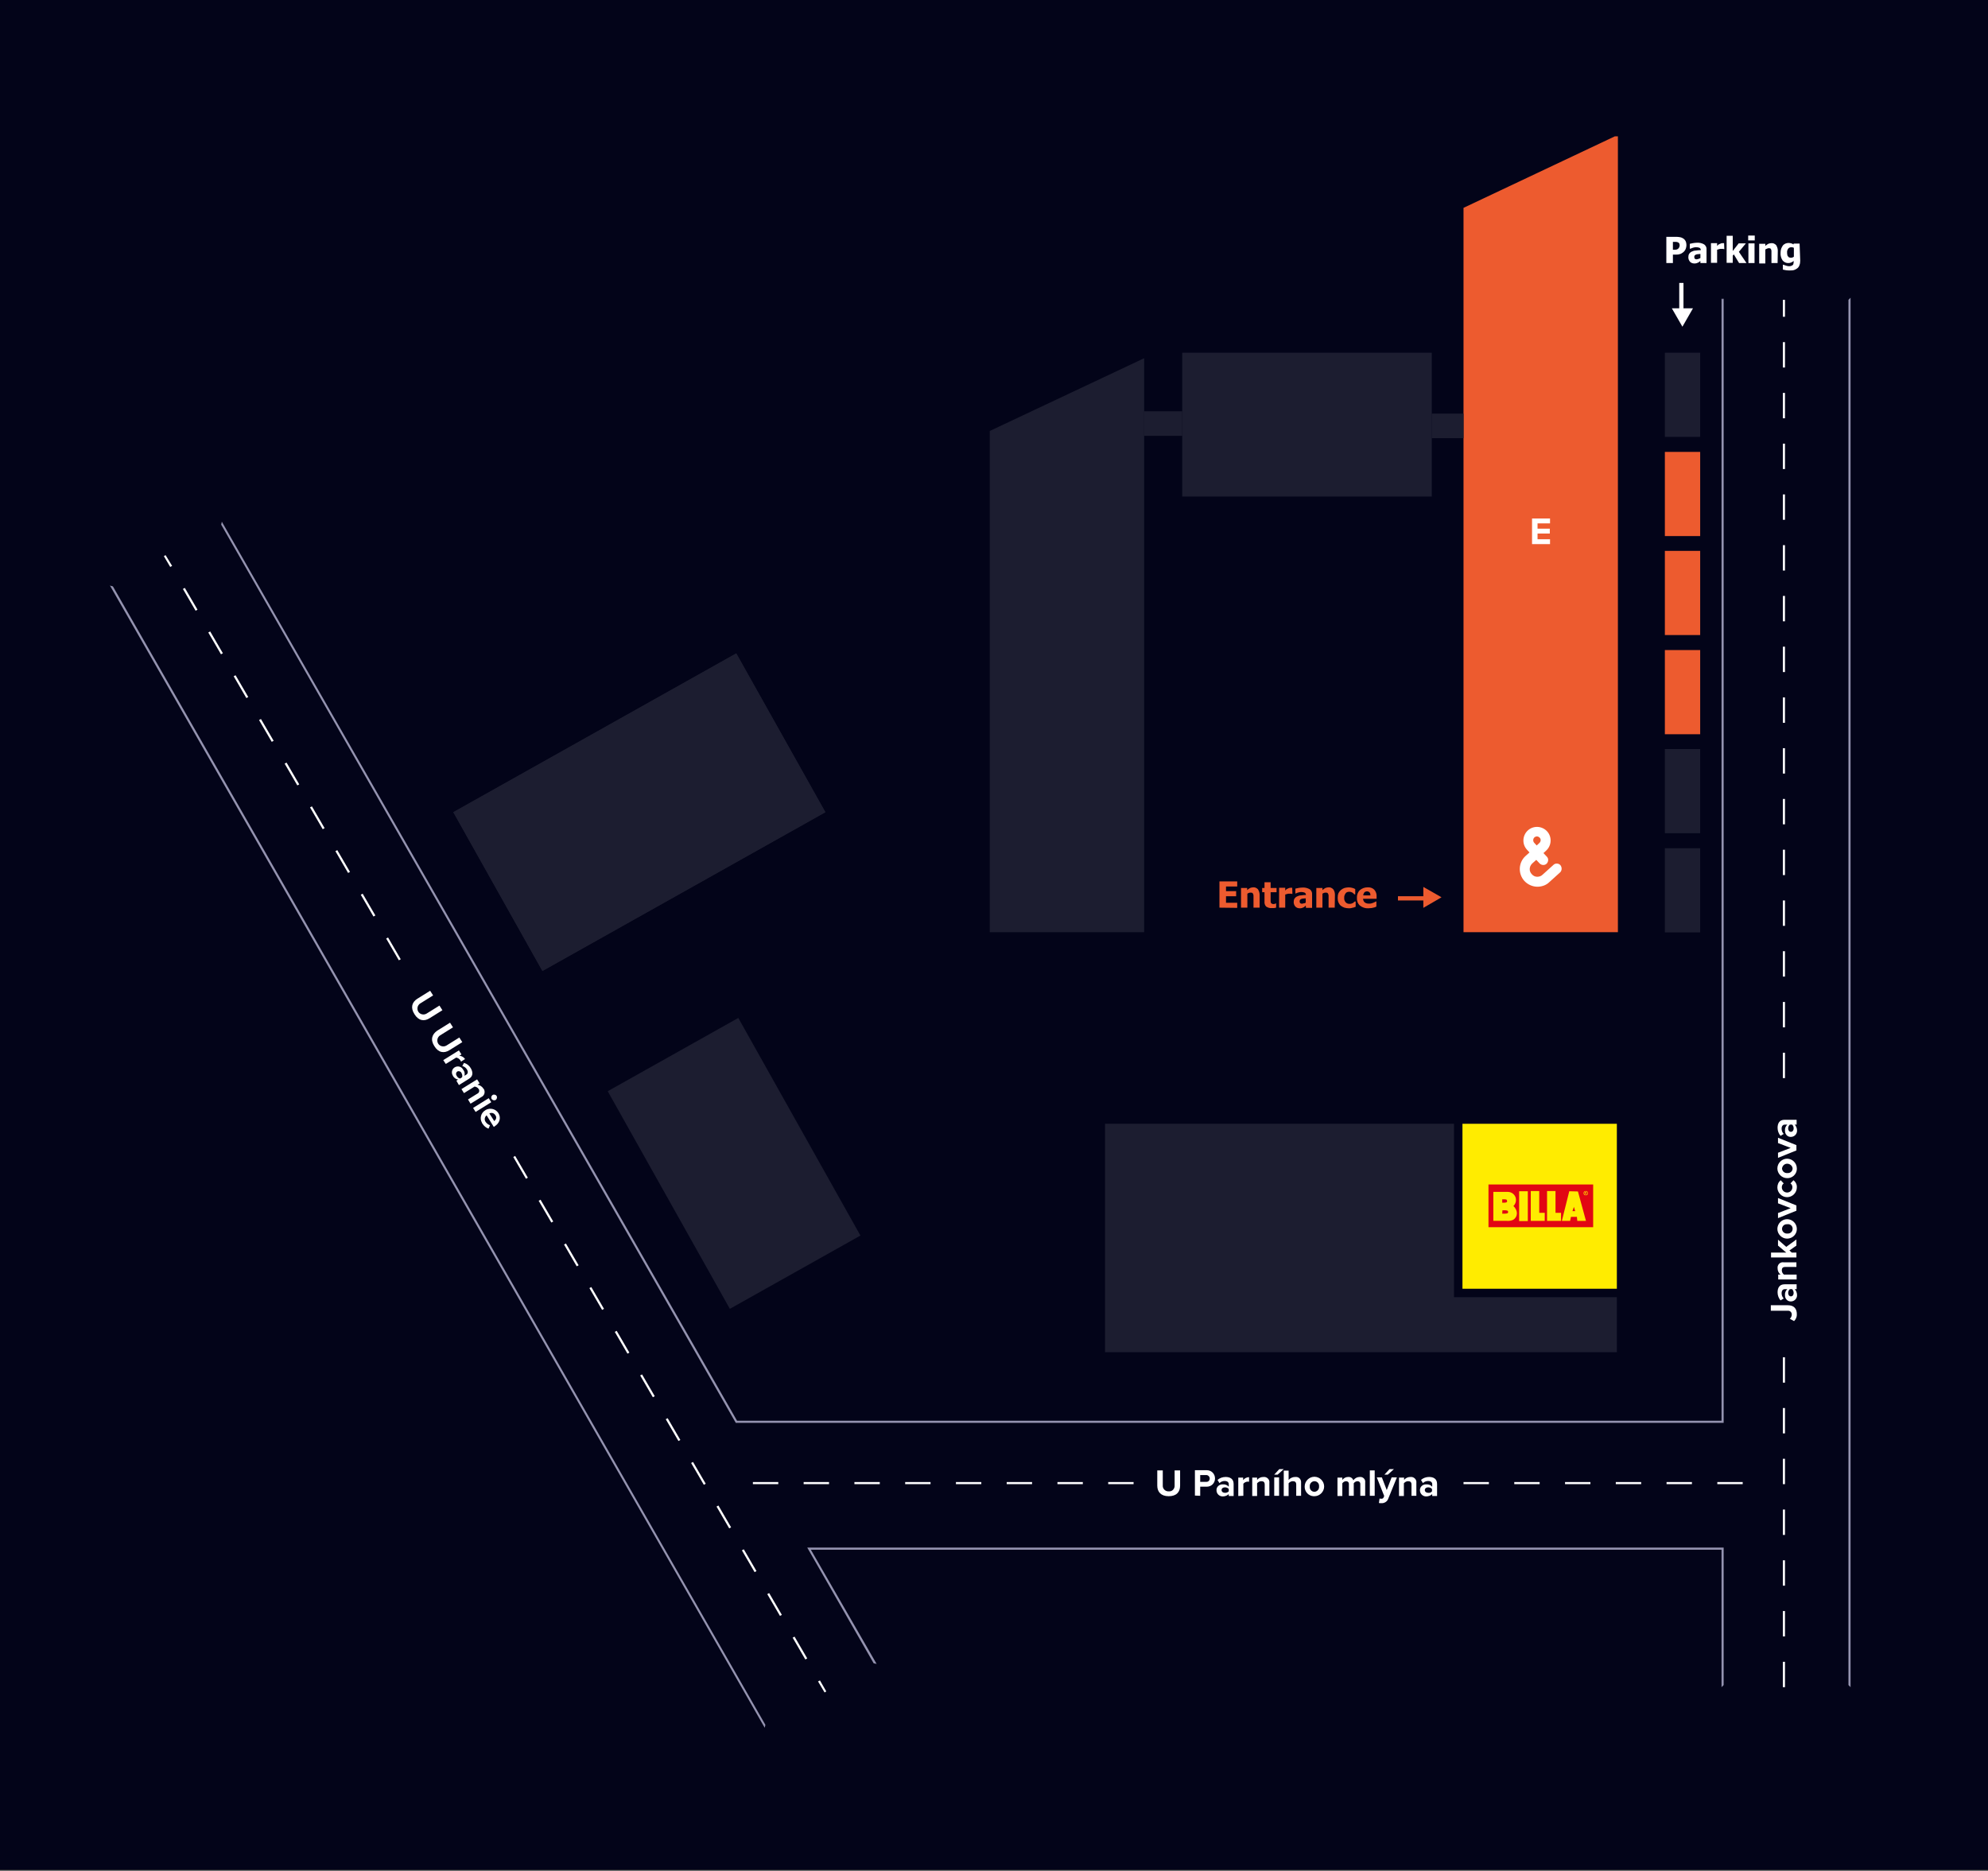 <svg width="2002" height="1884" viewBox="0 0 2002 1884" fill="none" xmlns="http://www.w3.org/2000/svg">
<rect x="0" y="0" width="2002" height="1884" fill="#333333" stroke="none"/>
<rect width="2002" height="1883.01" fill="#030419"/>
<g clip-path="url(#clip0_320_304)">
<path d="M1629.3 938.801H1473.82V209.327L1629.3 135.847V938.801Z" fill="#ED5B2F"/>
<path d="M1545.17 843.383C1545.81 842.744 1546.66 842.531 1547.52 842.318C1548.58 842.318 1549.65 842.744 1550.5 843.596C1551.99 845.087 1551.78 847.43 1550.28 848.92L1547.52 851.476L1544.96 848.708C1543.68 847.217 1543.68 844.874 1545.17 843.383ZM1571.37 871.284C1569.67 869.367 1566.47 869.154 1564.55 870.858L1564.34 871.071L1553.48 880.868C1551.99 882.359 1550.07 882.998 1547.94 882.998C1545.81 882.998 1543.89 881.933 1542.62 880.442C1539.64 877.46 1539.85 872.775 1542.83 869.793L1543.04 869.58L1547.09 865.959L1550.5 869.58C1552.41 871.497 1555.61 871.71 1557.53 869.793C1559.44 867.876 1559.66 864.681 1557.74 862.764L1554.33 859.144L1557.1 856.588C1562.64 851.476 1563.06 842.744 1557.95 837.206C1552.84 831.669 1544.11 831.243 1538.57 836.354C1533.03 841.466 1532.61 850.198 1537.72 855.736L1540.27 858.505L1536.23 862.126C1528.99 868.728 1528.56 880.016 1535.16 887.258C1538.36 890.666 1542.83 892.795 1547.52 893.008H1549.01C1553.27 892.795 1557.31 891.304 1560.29 888.323L1571.16 878.525C1573.07 876.609 1573.07 873.414 1571.37 871.284Z" fill="white"/>
<path d="M1152.22 938.8H996.738V434.026L1152.22 360.759V938.8Z" fill="#1C1D30"/>
<path d="M1441.88 355.222H1190.55V500.052H1441.88V355.222Z" fill="#1C1D30"/>
<path d="M741.444 658.04L456.504 817.941L546.247 977.861L831.187 817.96L741.444 658.04Z" fill="#1C1D30"/>
<path d="M741.444 658.04L456.504 817.941L546.247 977.861L831.187 817.96L741.444 658.04Z" fill="#1C1D30"/>
<path d="M743.498 1025.16L611.996 1098.96L734.989 1318.13L866.491 1244.33L743.498 1025.16Z" fill="#1C1D30"/>
<path d="M1712.15 355.222H1676.59V439.99H1712.15V355.222Z" fill="#1C1D30"/>
<path d="M1712.15 455.111H1676.59V539.879H1712.15V455.111Z" fill="#ED5B2F"/>
<path d="M1712.15 554.79H1676.59V639.558H1712.15V554.79Z" fill="#ED5B2F"/>
<path d="M1712.15 654.679H1676.59V739.447H1712.15V654.679Z" fill="#ED5B2F"/>
<path d="M1712.15 754.356H1676.59V839.124H1712.15V754.356Z" fill="#1C1D30"/>
<path d="M1712.15 854.245H1676.59V939.013H1712.15V854.245Z" fill="#1C1D30"/>
<path d="M1190.55 414.219H1152.21V438.925H1190.55V414.219Z" fill="#1C1D30"/>
<path d="M1473.82 416.56H1441.88V441.266H1473.82V416.56Z" fill="#1C1D30"/>
<path d="M1076.18 645.307C1080.65 645.307 1084.7 642.964 1086.83 638.917L1082.14 636.574C1081.08 638.704 1078.74 640.195 1076.18 640.195C1071.71 640.195 1068.09 636.787 1068.09 632.315V631.889C1067.87 627.629 1071.28 623.795 1075.54 623.582H1076.18C1078.74 623.582 1080.87 625.073 1082.14 627.203L1086.83 624.86C1084.7 621.027 1080.65 618.471 1076.18 618.684C1068.94 618.258 1062.97 623.795 1062.55 631.037V631.889C1062.34 639.13 1068.09 645.094 1075.54 645.307H1076.18Z" fill="#1C1D30"/>
<path d="M1321.11 1258.06V1253.38H1310.25V1232.51H1304.71V1258.06H1321.11Z" fill="#1C1D30"/>
<path d="M657.876 828.474V802.916H650.208L644.032 818.251L637.642 802.916H630.188V828.474H635.512V810.583L642.754 828.474H645.096L652.338 810.583V828.474H657.876Z" fill="#1C1D30"/>
<path d="M1327.72 438.286V412.515H1322.18V428.702L1310.25 412.515H1304.71V438.286H1310.25V421.46L1322.39 438.286H1327.72Z" fill="#1C1D30"/>
<path d="M1560.94 547.972V543.074H1548.37V537.323H1560.72V532.424H1548.37V527.1H1560.94V522.201H1542.83V547.972H1560.94Z" fill="white"/>
<path d="M1628.24 1131.76H1472.76V1297.89H1628.24V1131.76Z" fill="#FFEC00"/>
<path d="M1464.24 1306.41V1297.04V1131.76H1112.81V1361.79H1628.24V1306.41H1473.82H1464.24Z" fill="#1C1D30"/>
<path d="M1604.38 1192.89H1498.96V1235.91H1604.38V1192.89Z" fill="#E20613"/>
<path d="M1512.8 1211.21H1515.36C1516 1211.21 1516.63 1211 1517.27 1210.78C1517.7 1210.57 1517.7 1209.93 1517.7 1209.5C1517.7 1209.08 1517.49 1208.65 1517.27 1208.23C1516.63 1208.01 1516 1207.8 1515.36 1207.8H1512.8V1211.21ZM1503.86 1200.35H1518.55C1523.02 1200.35 1526.86 1204.18 1526.64 1208.65C1526.64 1211 1525.58 1213.12 1524.09 1214.62C1529.2 1219.51 1528.35 1225.69 1523.88 1228.46C1521.96 1229.31 1519.62 1229.74 1517.49 1229.52H1503.86V1200.35ZM1512.8 1222.28H1515.78C1516.63 1222.28 1517.49 1222.07 1518.13 1221.86C1518.55 1221.64 1518.76 1221.01 1518.76 1220.58C1518.76 1220.15 1518.55 1219.51 1518.13 1219.3C1517.49 1219.09 1516.63 1218.88 1516 1218.88H1513.01L1512.8 1222.28Z" fill="#FFEC00"/>
<path d="M1538.57 1199.71H1529.84V1229.74H1538.57V1199.71Z" fill="#FFEC00"/>
<path d="M1557.95 1199.49H1566.47V1221.43H1572.01V1229.53H1557.95V1199.49Z" fill="#FFEC00"/>
<path d="M1587.99 1225.48H1582.02L1581.17 1229.53H1572.86L1580.32 1199.71L1589.05 1199.92L1597.14 1229.53H1588.41L1587.99 1225.48ZM1586.28 1219.73L1585 1215.47L1583.51 1219.73H1586.28Z" fill="#FFEC00"/>
<path d="M1541.55 1199.49H1550.07V1221.43H1555.61V1229.53H1541.55V1199.49Z" fill="#FFEC00"/>
<path d="M1596.93 1199.49C1597.36 1199.49 1597.78 1199.49 1598 1199.71C1598.42 1199.92 1598.63 1200.13 1598.85 1200.56C1599.06 1200.99 1599.06 1201.2 1599.06 1201.62C1599.06 1202.05 1599.06 1202.48 1598.85 1202.69C1598.63 1203.12 1598.42 1203.33 1598 1203.54C1597.57 1203.75 1597.36 1203.75 1596.93 1203.75C1596.5 1203.75 1596.08 1203.75 1595.87 1203.54C1595.44 1203.33 1595.23 1203.12 1595.01 1202.69C1594.8 1202.26 1594.8 1202.05 1594.8 1201.62C1594.8 1201.2 1594.8 1200.77 1595.01 1200.56C1595.23 1200.13 1595.44 1199.92 1595.87 1199.71C1596.29 1199.71 1596.5 1199.49 1596.93 1199.49ZM1596.93 1199.92C1596.5 1199.92 1596.29 1199.92 1596.08 1200.13C1595.87 1200.35 1595.44 1200.56 1595.44 1200.77C1595.23 1200.99 1595.23 1201.41 1595.23 1201.62C1595.23 1202.05 1595.23 1202.26 1595.44 1202.48C1595.65 1202.69 1595.87 1203.12 1596.08 1203.12C1596.29 1203.33 1596.72 1203.33 1596.93 1203.33C1597.36 1203.33 1597.57 1203.33 1597.78 1203.12C1598 1202.9 1598.42 1202.69 1598.42 1202.48C1598.63 1202.26 1598.63 1201.84 1598.63 1201.62C1598.63 1201.2 1598.63 1200.99 1598.42 1200.77C1598.21 1200.56 1598 1200.13 1597.78 1200.13C1597.57 1199.92 1597.14 1199.92 1596.93 1199.92ZM1595.87 1203.12V1200.56H1597.36L1597.57 1200.77L1597.78 1201.2L1597.57 1201.62C1597.43 1201.77 1597.29 1201.84 1597.14 1201.84L1597.36 1202.05L1597.78 1202.48L1598 1202.9H1597.57L1597.36 1202.48C1597.14 1202.26 1597.14 1202.05 1596.93 1201.84H1596.29V1202.9H1595.87V1203.12ZM1596.29 1201.62H1597.14L1597.36 1201.41V1201.2L1597.14 1200.99H1596.29V1201.62Z" fill="#FFEC00"/>
<path d="M1407.8 906.853H1437.61V902.593H1407.8" fill="#ED5B2F"/>
<path d="M1433.36 914.307L1451.67 903.658L1433.36 893.222V914.307Z" fill="#ED5B2F"/>
<path d="M1691.07 284.937V314.754H1695.33V284.937" fill="white"/>
<path d="M1683.61 310.495L1694.26 329.025L1704.91 310.495H1683.61Z" fill="white"/>
<path d="M222.75 528.378L740.943 1432.93H1735.8V300.91H1734.73H1733.67V1430.8H742.221L223.389 525.396" fill="#9493B0"/>
<path d="M1733.66 299.845V300.911H1734.73V301.976" fill="#1C1D30"/>
<path d="M1863.59 1699.16V299.845L1861.46 301.975V1697.03L1863.59 1699.16Z" fill="#9493B0"/>
<path d="M882.789 1675.73L816.55 1560.72H1733.66V1699.16L1735.79 1697.03V1558.59H812.93L879.807 1675.09" fill="#9493B0"/>
<path d="M110.719 589.718L770.121 1740.05L770.76 1737.07L113.701 590.57L110.719 589.718Z" fill="#9493B0"/>
<path d="M165.031 560.113L171.421 570.976L173.338 569.911L166.735 559.048" fill="white"/>
<path d="M798.235 1649.32L811.014 1671.26L812.931 1670.19L800.152 1648.25L798.235 1649.32ZM772.677 1605.44L785.456 1627.38L787.373 1626.32L774.594 1604.38L772.677 1605.44ZM747.119 1561.36L759.898 1583.29L761.815 1582.23L749.036 1560.29L747.119 1561.36ZM721.561 1517.27L734.34 1539.21L736.257 1538.14L723.478 1516.2L721.561 1517.27ZM696.002 1473.39L708.782 1495.33L710.698 1494.27L697.919 1472.33L696.002 1473.39ZM670.444 1429.31L683.223 1451.24L685.14 1450.18L672.361 1428.24L670.444 1429.31ZM644.673 1385.22L657.452 1407.16L659.369 1406.09L646.59 1384.15L644.673 1385.22ZM619.115 1341.34L631.894 1363.28L633.811 1362.22L621.032 1340.28L619.115 1341.34ZM593.557 1297.25L606.336 1319.19L608.253 1318.13L595.474 1296.19L593.557 1297.25ZM567.998 1253.38L580.778 1275.32L582.694 1274.25L569.915 1252.31L567.998 1253.38ZM542.44 1209.29L555.219 1231.23L557.136 1230.16L544.357 1208.23L542.44 1209.29ZM516.882 1165.2L529.661 1187.14L531.578 1186.08L518.799 1164.14L516.882 1165.2ZM388.878 945.19L401.657 967.128L403.574 966.063L390.795 944.125L388.878 945.19ZM363.32 901.102L376.099 923.04L378.016 921.975L365.237 900.037L363.32 901.102ZM337.761 857.228L350.541 879.165L352.457 878.1L339.678 856.163L337.761 857.228ZM312.203 813.14L324.982 835.077L326.899 834.012L314.12 812.075L312.203 813.14ZM286.645 769.052L299.424 790.989L301.341 789.924L288.562 767.987L286.645 769.052ZM260.874 725.177L273.653 747.114L275.57 746.049L262.791 724.112L260.874 725.177ZM235.316 681.089L248.095 703.026L250.012 701.961L237.233 680.024L235.316 681.089ZM209.757 637.001L222.537 658.938L224.453 657.873L211.674 635.936L209.757 637.001ZM184.199 593.126L196.978 615.063L198.895 613.999L186.116 592.061L184.199 593.126Z" fill="white"/>
<path d="M823.793 1693.41L830.396 1704.48L832.099 1703.42L825.71 1692.34" fill="white"/>
<path d="M1729.41 1494.69H1754.97V1492.56H1729.41V1494.69ZM1678.29 1494.69H1703.85V1492.56H1678.29V1494.69ZM1627.17 1494.69H1652.73V1492.56H1627.17V1494.69ZM1576.06 1494.69H1601.62V1492.56H1576.06V1494.69ZM1524.94 1494.69H1550.5V1492.56H1524.94V1494.69ZM1473.83 1494.69H1499.38V1492.56H1473.83V1494.69ZM1116.01 1494.69H1141.57V1492.56H1116.01V1494.69ZM1064.89 1494.69H1090.45V1492.56H1064.89V1494.69ZM1013.78 1494.69H1039.34V1492.56H1013.78V1494.69ZM962.661 1494.69H988.219V1492.56H962.661V1494.69ZM911.545 1494.69H937.103V1492.56H911.545V1494.69ZM860.428 1494.69H885.986V1492.56H860.428V1494.69ZM809.312 1494.69H834.87V1492.56H809.312V1494.69ZM758.195 1494.69H783.754V1492.56H758.195V1494.69Z" fill="white"/>
<path d="M1797.56 319.013V301.975H1795.43V319.013H1797.56ZM1797.56 370.13V344.572H1795.43V370.13H1797.56ZM1797.56 421.246V395.688H1795.43V421.246H1797.56ZM1797.56 472.363V446.805H1795.43V472.363H1797.56ZM1797.56 523.479V497.921H1795.43V523.479H1797.56ZM1797.56 574.596V549.037H1795.43V574.596H1797.56ZM1797.56 625.712V600.154H1795.43V625.712H1797.56ZM1797.56 676.828V651.27H1795.43V676.828H1797.56ZM1797.56 727.945V702.387H1795.43V727.945H1797.56ZM1797.56 779.061V753.503H1795.43V779.061H1797.56ZM1797.56 830.178V804.62H1795.43V830.178H1797.56ZM1797.56 881.294V855.736H1795.43V881.294H1797.56ZM1797.56 932.411V906.852H1795.43V932.411H1797.56ZM1797.56 983.527V957.969H1795.43V983.527H1797.56ZM1797.56 1034.64V1009.09H1795.43V1034.64H1797.56ZM1797.56 1085.76V1060.2H1795.43V1085.76H1797.56ZM1797.56 1392.46V1366.9H1795.43V1392.46H1797.56ZM1797.56 1443.57V1418.02H1795.43V1443.57H1797.56ZM1797.56 1494.69V1469.13H1795.43V1494.69H1797.56ZM1797.56 1545.81V1520.25H1795.43V1545.81H1797.56ZM1797.56 1596.92V1571.37H1795.43V1596.92H1797.56ZM1797.56 1648.04V1622.48H1795.43V1648.04H1797.56ZM1797.56 1699.16V1673.6H1795.43V1699.16H1797.56Z" fill="white"/>
<path d="M1438.26 1503.42C1436.34 1503.42 1434.85 1502.36 1434.85 1500.65C1434.85 1498.95 1436.34 1497.89 1438.26 1497.89C1439.75 1497.89 1441.24 1498.52 1442.09 1499.59V1501.93C1441.24 1503 1439.75 1503.64 1438.26 1503.42ZM1447.2 1506.41V1494.48C1447.2 1489.15 1443.37 1487.45 1439.11 1487.45C1436.13 1487.45 1433.14 1488.51 1431.01 1490.43L1432.93 1493.63C1434.42 1492.14 1436.34 1491.5 1438.26 1491.5C1440.81 1491.5 1442.3 1492.77 1442.3 1494.69V1497.25C1440.81 1495.54 1438.47 1494.69 1436.34 1494.9C1433.14 1494.69 1430.16 1497.03 1429.95 1500.23V1500.87C1429.95 1504.28 1432.72 1507.04 1436.13 1507.04H1436.34C1438.47 1507.04 1440.81 1506.19 1442.3 1504.7V1506.62H1447.2V1506.41ZM1426.33 1506.41V1493.41C1426.75 1490.43 1424.62 1487.88 1421.64 1487.45H1420.37C1417.81 1487.45 1415.47 1488.51 1413.98 1490.43V1488.09H1408.86V1506.62H1413.76V1493.84C1414.83 1492.56 1416.32 1491.71 1418.02 1491.71C1420.15 1491.71 1421.43 1492.56 1421.43 1495.12V1506.41H1426.33ZM1403.75 1479.57H1399.28L1394.17 1485.11H1397.58L1403.75 1479.57ZM1388.63 1513.65C1389.48 1513.86 1390.12 1513.86 1390.97 1513.86C1393.95 1514.07 1396.94 1512.37 1398 1509.39L1406.73 1487.88H1401.41L1396.51 1500.65L1391.61 1487.88H1386.5L1393.95 1506.62L1393.32 1508.11C1392.89 1509.17 1392.04 1509.39 1390.76 1509.39C1390.33 1509.39 1389.7 1509.17 1389.27 1509.17L1388.63 1513.65ZM1384.37 1506.41V1480.85H1379.47V1506.41H1384.37ZM1374.79 1506.41V1492.99C1375.21 1490.22 1373.3 1487.88 1370.53 1487.45H1369.25C1366.69 1487.45 1364.35 1488.73 1362.86 1490.86C1362.22 1488.73 1360.09 1487.24 1357.75 1487.45C1355.4 1487.45 1353.27 1488.51 1351.78 1490.43V1488.09H1346.89V1506.62H1351.78V1493.84C1352.64 1492.56 1354.13 1491.71 1355.62 1491.71C1357.11 1491.71 1358.39 1492.77 1358.39 1494.27V1506.41H1363.28V1493.84C1364.14 1492.56 1365.63 1491.71 1367.12 1491.71C1368.61 1491.71 1369.89 1492.77 1369.89 1494.27V1506.41H1374.79ZM1323.67 1502.36C1320.9 1502.36 1318.77 1500.02 1318.98 1497.25V1497.03C1318.77 1494.48 1320.48 1492.14 1323.24 1491.71H1323.67C1326.44 1491.71 1328.57 1494.05 1328.36 1496.82V1497.03C1328.57 1499.59 1326.86 1501.93 1324.1 1502.36H1323.67ZM1323.67 1506.83C1328.99 1506.83 1333.47 1502.36 1333.47 1497.03C1333.47 1491.71 1328.99 1487.24 1323.67 1487.24C1318.35 1487.24 1313.87 1491.71 1313.87 1497.03C1313.66 1502.15 1317.71 1506.62 1322.82 1506.83H1323.67ZM1310.25 1506.41V1493.2C1310.46 1490.22 1308.55 1487.66 1305.57 1487.45H1304.29C1301.73 1487.45 1299.39 1488.51 1297.69 1490.43V1481.06H1292.79V1506.62H1297.69V1493.84C1298.75 1492.56 1300.24 1491.71 1301.95 1491.71C1304.08 1491.71 1305.35 1492.56 1305.35 1495.12V1506.41H1310.25ZM1288.1 1506.41V1487.88H1283.2V1506.41H1288.1ZM1292.79 1479.57H1288.31L1283.2 1485.11H1286.61L1292.79 1479.57ZM1278.3 1506.41V1493.41C1278.73 1490.43 1276.6 1487.88 1273.62 1487.45H1272.34C1269.78 1487.45 1267.44 1488.51 1265.95 1490.43V1488.09H1261.05V1506.62H1265.95V1493.84C1267.02 1492.56 1268.51 1491.71 1270.21 1491.71C1272.34 1491.71 1273.62 1492.56 1273.62 1495.12V1506.41H1278.3ZM1252.11 1506.41V1494.27C1253.17 1492.99 1254.88 1492.14 1256.58 1492.14C1257.22 1492.14 1257.64 1492.14 1257.86 1492.35V1487.66C1255.51 1487.66 1253.38 1488.73 1251.89 1490.64V1488.09H1247V1506.62L1252.11 1506.41ZM1233.58 1503.42C1231.66 1503.42 1230.17 1502.36 1230.17 1500.65C1230.17 1498.95 1231.66 1497.89 1233.58 1497.89C1235.07 1497.89 1236.56 1498.52 1237.41 1499.59V1501.93C1236.35 1503 1235.07 1503.42 1233.58 1503.42ZM1242.31 1506.41V1494.48C1242.31 1489.15 1238.48 1487.45 1234.22 1487.45C1231.23 1487.45 1228.25 1488.51 1226.12 1490.43L1228.04 1493.63C1229.53 1492.14 1231.45 1491.5 1233.36 1491.5C1235.92 1491.5 1237.41 1492.77 1237.41 1494.69V1497.25C1235.92 1495.54 1233.58 1494.69 1231.45 1494.9C1228.25 1494.69 1225.27 1497.03 1225.06 1500.23V1500.87C1225.06 1504.28 1227.83 1507.04 1231.23 1507.04H1231.45C1233.58 1507.04 1235.92 1506.19 1237.41 1504.7V1506.62H1242.31V1506.41ZM1214.62 1492.35H1208.66V1485.53H1214.41C1216.33 1485.32 1218.03 1486.81 1218.24 1488.73V1488.94C1218.24 1490.86 1216.96 1492.35 1215.05 1492.35C1214.91 1492.35 1214.76 1492.35 1214.62 1492.35ZM1208.66 1506.41V1497.25H1215.26C1219.95 1497.25 1223.57 1493.63 1223.57 1488.94C1223.57 1484.25 1219.95 1480.63 1215.26 1480.63H1203.33V1506.19L1208.66 1506.41ZM1176.92 1506.83C1184.8 1506.83 1188.42 1502.57 1188.42 1496.18V1480.85H1182.89V1495.97C1183.1 1498.95 1180.97 1501.72 1177.99 1501.93H1176.92C1173.94 1502.15 1171.17 1499.8 1170.96 1496.82V1480.85H1165.42V1496.18C1165.42 1502.36 1169.04 1506.83 1176.92 1506.83Z" fill="white"/>
<path d="M1806.29 1136.45C1806.29 1138.37 1805.23 1139.86 1803.52 1139.86C1801.82 1139.86 1800.75 1138.37 1800.75 1136.45C1800.75 1134.96 1801.39 1133.47 1802.46 1132.62H1804.8C1805.87 1133.68 1806.29 1134.96 1806.29 1136.45ZM1809.06 1127.72H1797.13C1791.81 1127.72 1790.1 1131.55 1790.1 1135.81C1790.1 1138.79 1791.17 1141.78 1793.09 1143.91L1796.28 1141.99C1794.79 1140.5 1794.15 1138.58 1794.15 1136.66C1794.15 1134.11 1795.43 1132.62 1797.35 1132.62H1799.9C1798.2 1134.11 1797.35 1136.45 1797.56 1138.58C1797.35 1141.78 1799.69 1144.76 1802.88 1144.97H1803.52C1806.93 1144.97 1809.7 1142.2 1809.7 1138.79V1138.58C1809.7 1136.45 1808.85 1134.11 1807.36 1132.62H1809.27V1127.72H1809.06ZM1809.06 1153.28L1790.53 1145.82V1151.15L1803.31 1156.05L1790.53 1160.94V1166.06L1809.06 1158.6V1153.28ZM1805.23 1176.71C1805.23 1179.47 1802.88 1181.6 1800.11 1181.39H1799.9C1797.35 1181.6 1795 1179.9 1794.58 1177.13V1176.71C1795 1173.72 1797.56 1171.59 1800.54 1172.02C1803.1 1172.45 1805.01 1174.36 1805.23 1176.71ZM1809.49 1176.71C1809.49 1171.38 1805.01 1166.91 1799.69 1166.91C1794.36 1166.91 1789.89 1171.38 1789.89 1176.71C1789.89 1182.03 1794.36 1186.5 1799.69 1186.5C1804.8 1186.72 1809.27 1182.67 1809.49 1177.56V1176.71ZM1809.49 1195.87C1809.7 1193.11 1808.42 1190.34 1806.08 1188.63L1803.1 1191.83C1804.37 1192.68 1805.01 1194.17 1805.01 1195.66C1805.01 1198.64 1802.67 1200.99 1799.69 1200.99C1796.71 1200.99 1794.36 1198.64 1794.36 1195.66C1794.36 1194.17 1795 1192.68 1796.28 1191.83L1793.3 1188.63C1790.96 1190.34 1789.89 1193.11 1789.89 1195.87C1789.89 1201.2 1794.36 1205.67 1799.69 1205.67C1805.01 1205.67 1809.49 1201.2 1809.49 1195.87ZM1809.06 1213.98L1790.53 1206.52V1211.85L1803.31 1216.75L1790.53 1221.65V1226.76L1809.06 1219.3V1213.98ZM1805.23 1237.62C1805.23 1240.39 1802.88 1242.52 1800.11 1242.3H1799.9C1797.35 1242.52 1795 1240.81 1794.58 1238.05V1237.62C1794.58 1234.85 1796.92 1232.72 1799.69 1232.93H1799.9C1802.46 1232.51 1804.8 1234.21 1805.23 1236.77V1237.62ZM1809.49 1237.62C1809.49 1232.29 1805.01 1227.82 1799.69 1227.82C1794.36 1227.82 1789.89 1232.29 1789.89 1237.62C1789.89 1242.94 1794.36 1247.42 1799.69 1247.42C1805.01 1247.42 1809.49 1243.16 1809.49 1237.83V1237.62ZM1809.06 1248.27L1798.84 1255.72L1790.53 1248.48V1254.44L1798.84 1261.47H1783.5V1266.37H1809.06V1261.47H1804.37L1802.03 1259.34L1809.06 1254.44V1248.27ZM1809.06 1271.27H1796.07C1793.09 1270.84 1790.53 1272.97 1790.1 1275.96V1277.23C1790.1 1279.79 1791.17 1282.13 1793.09 1283.62H1790.74V1288.52H1809.27V1283.62H1796.49C1795.22 1282.56 1794.36 1281.07 1794.36 1279.36C1794.36 1277.23 1795.22 1275.96 1797.77 1275.96H1809.06V1271.27ZM1806.29 1302.15C1806.29 1304.07 1805.23 1305.56 1803.52 1305.56C1801.82 1305.56 1800.75 1304.07 1800.75 1302.15C1800.75 1300.66 1801.39 1299.17 1802.46 1298.32H1804.8C1805.65 1299.38 1806.29 1300.66 1806.29 1302.15ZM1809.06 1293.42H1797.13C1791.81 1293.42 1790.1 1297.25 1790.1 1301.51C1790.1 1304.5 1791.17 1307.48 1793.09 1309.61L1796.28 1307.69C1794.79 1306.2 1794.15 1304.28 1794.15 1302.37C1794.15 1299.81 1795.43 1298.32 1797.35 1298.32H1799.9C1798.2 1299.81 1797.35 1302.15 1797.56 1304.28C1797.35 1307.48 1799.69 1310.46 1802.88 1310.67H1803.52C1806.93 1310.67 1809.7 1307.9 1809.7 1304.5V1304.28C1809.7 1302.15 1808.85 1299.81 1807.36 1298.32H1809.27V1293.42H1809.06ZM1809.49 1323.45C1809.49 1318.13 1806.72 1314.51 1800.54 1314.51H1783.29V1320.04H1800.33C1802.46 1319.83 1804.16 1321.32 1804.37 1323.45V1324.09C1804.37 1325.58 1803.52 1327.07 1802.46 1328.14L1806.72 1330.48C1808.63 1328.56 1809.7 1326.01 1809.49 1323.45Z" fill="white"/>
<path d="M497.713 1129L492.814 1121.33C494.944 1120.26 497.5 1120.9 498.778 1123.03C500.269 1124.74 499.843 1127.29 498.139 1128.57C498.139 1128.78 497.926 1129 497.713 1129ZM485.786 1131.55C487.277 1133.9 489.406 1135.81 491.962 1136.66L493.453 1133.26C491.749 1132.62 490.258 1131.55 489.193 1130.06C487.49 1127.93 487.916 1124.95 490.045 1123.25L497.287 1134.96L498.139 1134.32C503.25 1131.13 504.741 1125.8 501.973 1121.12C499.204 1116.64 493.453 1115.37 488.98 1117.92C488.98 1117.92 488.767 1117.92 488.767 1118.13C484.295 1120.69 482.804 1126.44 485.36 1130.7C485.36 1131.13 485.573 1131.34 485.786 1131.55ZM478.97 1119.84L494.731 1110.04L492.175 1105.99L476.414 1115.79L478.97 1119.84ZM495.157 1106.85C496.009 1108.12 497.926 1108.55 499.204 1107.7C500.482 1106.85 500.908 1104.93 500.056 1103.65C499.204 1102.37 497.287 1101.95 496.009 1102.8C494.731 1103.65 494.305 1105.57 495.157 1106.85ZM473.859 1111.53L484.934 1104.72C487.703 1103.44 488.767 1100.03 487.49 1097.26C487.277 1096.84 487.064 1096.62 486.851 1096.41C485.573 1094.28 483.23 1092.79 480.887 1092.36L483.017 1091.09L480.461 1087.04L464.7 1096.84L467.256 1100.88L477.905 1094.28C479.609 1094.49 481.1 1095.35 481.952 1096.62C483.017 1097.9 482.804 1099.82 481.526 1100.88C481.313 1101.1 481.1 1101.31 480.887 1101.31L471.303 1107.27L473.859 1111.53ZM460.014 1083.63C458.95 1082.35 458.95 1080.44 460.227 1079.37C460.227 1079.37 460.44 1079.37 460.44 1079.16C461.931 1078.31 463.848 1078.95 464.7 1080.44V1080.65C465.552 1081.93 465.765 1083.42 465.339 1084.91L463.422 1086.19C461.931 1085.97 460.653 1084.91 460.014 1083.63ZM462.144 1092.79L472.368 1086.4C476.84 1083.63 476.201 1079.37 474.072 1075.75C472.581 1073.19 470.238 1071.28 467.256 1070.43L465.552 1073.62C467.469 1074.05 469.173 1075.32 470.238 1077.03C471.516 1079.16 471.303 1081.07 469.812 1082.14L467.682 1083.42C468.321 1081.29 467.895 1078.95 466.404 1077.24C464.913 1074.26 461.292 1073.19 458.311 1074.69C455.329 1076.18 454.264 1079.8 455.755 1082.78C455.968 1082.99 456.181 1083.42 456.181 1083.63C457.246 1085.55 459.163 1086.83 461.292 1087.25L459.589 1088.32L462.144 1092.79ZM448.939 1071.49L459.376 1065.1C461.079 1065.31 462.57 1066.38 463.635 1067.87L464.274 1069.15L468.321 1066.59C467.043 1064.68 464.913 1063.4 462.57 1063.18L464.7 1061.91L462.144 1057.86L446.383 1067.66L448.939 1071.49ZM437.438 1053.6C441.485 1060.2 447.235 1061.05 452.56 1057.65L465.552 1049.55L462.57 1044.87L449.578 1052.96C446.809 1054.66 442.976 1053.81 441.272 1051.04C439.568 1048.28 440.42 1044.44 443.189 1042.74L456.181 1034.64L453.199 1029.96L440.207 1038.05C435.095 1041.67 433.178 1047 437.438 1053.6ZM417.417 1021.44C421.464 1028.04 427.215 1028.89 432.539 1025.49L445.531 1017.39L442.55 1012.71L429.558 1020.8C426.789 1022.5 422.955 1021.65 421.251 1018.88C419.547 1016.11 420.399 1012.28 423.168 1010.58L436.16 1002.48L433.178 997.798L420.186 1005.89C414.862 1009.3 413.158 1014.84 417.417 1021.44Z" fill="white"/>
<path d="M1228.04 914.093V887.683H1245.93V892.795H1234.64V897.48H1244.86V902.592H1234.64V909.195H1245.93V914.306L1228.04 914.093Z" fill="#ED5B2F"/>
<path d="M1268.5 914.094H1262.33V901.954C1262.33 901.315 1262.11 900.676 1261.9 900.25C1261.69 899.824 1261.48 899.398 1261.05 899.185C1260.62 898.972 1259.99 898.972 1259.35 898.972C1258.92 898.972 1258.28 898.972 1257.86 899.185C1257.22 899.398 1256.79 899.611 1256.15 900.037V914.094H1249.76V894.287H1255.94V896.417C1256.79 895.565 1257.86 894.926 1258.92 894.287C1259.98 893.861 1261.05 893.648 1262.11 893.648C1263.82 893.435 1265.52 894.287 1266.8 895.565C1267.87 897.269 1268.5 899.185 1268.5 901.102V914.094Z" fill="#ED5B2F"/>
<path d="M1280.65 914.521C1278.73 914.734 1276.81 914.095 1275.11 913.03C1273.83 911.752 1273.19 909.835 1273.41 907.918V898.547H1271.06V894.287H1273.41V888.537H1279.58V894.287H1285.55V898.547H1279.58V907.492C1279.58 907.918 1279.58 908.344 1279.79 908.983C1280.01 909.409 1280.22 909.835 1280.65 910.048C1281.29 910.261 1281.92 910.474 1282.35 910.474C1282.78 910.474 1283.2 910.474 1283.63 910.261C1284.05 910.261 1284.48 910.048 1284.69 909.835H1285.12V914.095C1284.48 914.308 1283.63 914.308 1282.99 914.521H1280.65Z" fill="#ED5B2F"/>
<path d="M1301.52 900.251H1301.09C1300.67 900.251 1300.45 900.038 1300.03 900.038H1298.54C1297.9 900.038 1297.05 900.038 1296.41 900.251C1295.77 900.464 1294.92 900.677 1294.28 900.89V914.095H1288.1V894.074H1294.28V896.843L1295.34 895.778C1295.77 895.352 1296.2 895.139 1296.83 894.926C1297.26 894.713 1297.9 894.287 1298.32 894.287C1298.96 894.074 1299.39 894.074 1300.03 894.074H1301.31L1301.52 900.251Z" fill="#ED5B2F"/>
<path d="M1314.94 911.963L1313.87 913.028C1313.45 913.454 1313.02 913.667 1312.59 913.88C1312.17 914.093 1311.53 914.306 1310.89 914.519C1310.25 914.732 1309.4 914.732 1308.76 914.732C1307.06 914.732 1305.57 914.093 1304.5 913.028C1303.44 911.75 1302.8 910.26 1302.8 908.556C1302.8 907.278 1303.01 906 1303.65 904.935C1304.29 904.083 1305.14 903.231 1306.2 902.805C1307.48 902.166 1308.76 901.74 1310.25 901.74C1311.74 901.527 1313.45 901.314 1315.15 901.314C1315.15 900.462 1314.72 899.397 1313.87 898.971C1312.81 898.545 1311.53 898.332 1310.25 898.332C1309.4 898.332 1308.55 898.545 1307.7 898.758C1306.63 898.971 1305.78 899.397 1304.93 899.823H1304.5V894.925C1305.57 894.712 1306.42 894.499 1307.48 894.286C1308.76 894.073 1310.25 893.86 1311.53 893.86C1314.09 893.647 1316.64 894.286 1318.98 895.564C1320.69 896.842 1321.54 898.758 1321.33 900.888V914.306H1315.15L1314.94 911.963ZM1314.94 908.982V904.722L1312.38 904.935C1311.74 904.935 1311.1 905.148 1310.46 905.361C1310.04 905.574 1309.61 905.787 1309.19 906.213C1308.97 906.639 1308.76 907.278 1308.76 907.704C1308.76 908.343 1308.97 909.195 1309.4 909.621C1310.04 910.047 1310.89 910.26 1311.53 910.047C1312.17 910.047 1312.59 909.834 1313.23 909.621C1313.87 909.834 1314.3 909.408 1314.94 908.982Z" fill="#ED5B2F"/>
<path d="M1344.12 914.094H1337.94V901.954C1337.94 901.315 1337.73 900.676 1337.51 900.25C1337.3 899.824 1337.09 899.398 1336.66 899.185C1336.24 898.972 1335.6 898.972 1334.96 898.972C1334.53 898.972 1333.89 898.972 1333.47 899.185C1332.83 899.398 1332.4 899.611 1331.76 900.037V914.094H1325.59V894.287H1331.76V896.417C1332.61 895.565 1333.68 894.926 1334.74 894.287C1335.81 893.861 1336.87 893.648 1337.94 893.648C1339.64 893.435 1341.35 894.287 1342.62 895.565C1343.9 897.269 1344.33 899.185 1344.33 901.102L1344.12 914.094Z" fill="#ED5B2F"/>
<path d="M1358.39 914.733C1356.89 914.733 1355.4 914.52 1353.91 914.094C1352.64 913.668 1351.36 913.029 1350.29 912.177C1349.23 911.325 1348.59 910.26 1347.95 908.982C1347.31 907.491 1347.1 906 1347.1 904.297C1347.1 902.593 1347.31 900.889 1347.95 899.398C1348.59 898.12 1349.44 897.055 1350.51 896.203C1351.57 895.351 1352.64 894.712 1353.91 894.286C1356.26 893.647 1359.02 893.434 1361.37 894.073C1362.43 894.286 1363.71 894.712 1364.78 895.351V900.676H1363.92C1363.71 900.463 1363.28 900.25 1363.07 899.824C1362.65 899.611 1362.22 899.185 1362.01 898.972C1361.58 898.759 1360.94 898.546 1360.52 898.333C1359.88 898.12 1359.24 898.12 1358.6 898.12C1357.11 898.12 1355.83 898.546 1354.98 899.824C1354.13 901.102 1353.49 902.593 1353.7 904.297C1353.49 906 1354.13 907.491 1355.19 908.769C1356.26 909.834 1357.53 910.26 1358.81 910.26C1359.45 910.26 1360.3 910.26 1360.94 910.047C1361.58 909.834 1362.01 909.621 1362.43 909.408C1362.86 909.195 1363.07 908.982 1363.5 908.556L1364.35 907.917H1365.2V913.242L1363.92 913.668C1363.5 913.881 1363.07 914.094 1362.43 914.094C1361.79 914.307 1361.37 914.307 1360.73 914.52C1359.88 914.733 1359.24 914.733 1358.39 914.733Z" fill="#ED5B2F"/>
<path d="M1377.98 914.733C1375 914.946 1371.8 913.881 1369.46 911.964C1367.33 910.047 1366.27 907.065 1366.48 904.297C1366.27 901.528 1367.33 898.546 1369.25 896.629C1371.38 894.712 1374.15 893.647 1377.13 893.647C1379.69 893.434 1382.24 894.286 1383.94 895.99C1385.65 897.907 1386.5 900.463 1386.29 903.019V905.149H1372.66C1372.66 906.001 1372.87 906.639 1373.3 907.491C1373.51 908.13 1374.15 908.556 1374.57 908.982C1375.21 909.408 1375.85 909.621 1376.49 909.834C1377.34 910.047 1377.98 910.047 1378.83 910.047C1379.47 910.047 1380.32 910.047 1380.96 909.834C1381.6 909.621 1382.24 909.408 1382.88 909.195C1383.31 908.982 1383.94 908.769 1384.37 908.556C1384.8 908.343 1385.22 908.13 1385.44 907.917H1386.07V913.029L1384.58 913.668C1383.94 913.881 1383.52 914.094 1382.88 914.094C1382.24 914.307 1381.39 914.52 1380.75 914.52C1379.69 914.52 1378.83 914.733 1377.98 914.733ZM1380.11 901.741C1380.11 900.676 1379.9 899.611 1379.26 898.759C1378.62 898.12 1377.56 897.694 1376.7 897.694C1375.64 897.694 1374.57 898.12 1373.93 898.759C1373.3 899.611 1372.87 900.676 1372.87 901.741H1380.11Z" fill="#ED5B2F"/>
<path d="M1698.31 246.813C1698.31 248.091 1698.1 249.156 1697.67 250.434C1697.25 251.498 1696.82 252.35 1695.97 253.202C1695.54 253.628 1695.12 254.054 1694.48 254.48C1693.84 254.906 1693.41 255.119 1692.77 255.545C1692.14 255.758 1691.28 255.971 1690.64 256.184C1689.79 256.397 1688.94 256.397 1688.09 256.397H1684.68V264.916H1678.08V238.506H1688.3C1689.58 238.506 1690.86 238.719 1692.14 238.932C1693.2 239.145 1694.26 239.571 1695.12 240.21C1696.18 240.849 1696.82 241.701 1697.46 242.766C1698.1 244.257 1698.31 245.535 1698.31 246.813ZM1691.5 247.026C1691.5 246.387 1691.28 245.748 1691.07 245.109C1690.86 244.683 1690.22 244.257 1689.79 244.044C1689.15 243.831 1688.51 243.618 1688.09 243.618H1684.68V251.498H1686.81C1687.24 251.498 1687.88 251.498 1688.3 251.285C1688.73 251.285 1689.15 251.072 1689.37 250.859C1689.79 250.646 1690.01 250.434 1690.22 250.221C1690.64 249.795 1690.86 249.369 1691.07 248.943C1691.28 248.517 1691.5 247.665 1691.5 247.026Z" fill="white"/>
<path d="M1712.37 262.785L1711.3 263.637C1710.88 264.063 1710.45 264.276 1710.02 264.489C1709.6 264.702 1708.96 264.915 1708.32 265.128C1707.68 265.341 1706.83 265.341 1706.19 265.341C1704.49 265.341 1703 264.702 1701.93 263.637C1700.87 262.359 1700.23 260.868 1700.23 259.165C1700.23 257.887 1700.44 256.609 1701.08 255.544C1701.72 254.692 1702.57 253.84 1703.63 253.414C1704.91 252.775 1706.19 252.349 1707.68 252.349C1709.17 252.136 1710.88 251.923 1712.79 251.923C1712.79 251.071 1712.37 250.006 1711.51 249.58C1710.45 249.154 1709.17 248.941 1707.89 248.941C1707.04 248.941 1706.19 249.154 1705.34 249.367C1704.27 249.58 1703.42 250.006 1702.57 250.432H1701.72V245.534C1702.36 245.321 1703.42 245.108 1704.7 244.895C1705.98 244.682 1707.47 244.469 1708.75 244.469C1711.3 244.256 1714.07 244.895 1716.2 246.172C1717.9 247.45 1718.76 249.367 1718.54 251.284V264.915H1712.37V262.785ZM1712.37 259.804V255.757L1709.81 255.97C1709.17 255.97 1708.53 256.183 1707.89 256.396C1707.47 256.609 1707.04 256.822 1706.62 257.248C1706.4 257.674 1706.19 258.313 1706.19 258.739C1706.19 259.378 1706.4 260.229 1706.83 260.655C1707.47 261.081 1708.11 261.294 1708.96 261.081C1709.6 261.081 1710.02 260.868 1710.66 260.655C1711.3 260.442 1711.94 260.229 1712.37 259.804Z" fill="white"/>
<path d="M1736.44 250.859H1736.01C1735.59 250.859 1735.37 250.646 1734.95 250.646H1733.46C1732.82 250.646 1731.96 250.646 1731.33 250.859C1730.69 251.072 1729.84 251.285 1729.2 251.498V264.703H1723.02V244.896H1729.2V247.664C1729.41 247.451 1729.84 247.025 1730.26 246.599C1730.69 246.173 1731.11 245.96 1731.75 245.747C1732.18 245.534 1732.82 245.321 1733.24 245.108C1733.88 244.896 1734.31 244.896 1734.95 244.896H1736.22L1736.44 250.859Z" fill="white"/>
<path d="M1758.8 264.916H1751.34L1746.02 256.184L1744.95 257.462V264.703H1738.78V237.441H1744.95V252.776L1750.92 245.108H1758.16L1751.13 253.628L1758.8 264.916Z" fill="white"/>
<path d="M1767.11 242.126H1760.5V237.228H1767.11V242.126ZM1766.89 264.916H1760.72V245.108H1766.89V264.916Z" fill="white"/>
<path d="M1790.11 264.916H1783.93V252.775C1783.93 252.136 1783.72 251.497 1783.51 251.071C1783.29 250.646 1783.08 250.22 1782.65 250.22C1782.23 250.007 1781.59 249.794 1780.95 250.007C1780.31 250.007 1779.88 250.22 1779.46 250.433C1778.82 250.646 1778.39 250.859 1777.75 251.284V265.341H1771.58V245.534H1777.75V247.664C1778.61 246.812 1779.67 246.173 1780.74 245.534C1781.8 245.108 1782.87 244.895 1783.93 244.895C1785.64 244.682 1787.34 245.534 1788.62 246.812C1789.68 248.516 1790.32 250.433 1790.32 252.349L1790.11 264.916Z" fill="white"/>
<path d="M1812.9 262.573C1812.9 264.277 1812.69 265.768 1812.05 267.259C1811.62 268.536 1810.98 269.388 1809.92 270.24C1808.85 271.092 1807.79 271.518 1806.72 271.944C1805.23 272.37 1803.95 272.37 1802.46 272.37C1801.18 272.37 1799.91 272.37 1798.63 272.157C1797.35 271.944 1796.5 271.731 1795.43 271.518V266.62H1796.07L1797.14 267.046L1798.42 267.472L1799.91 267.898C1800.33 267.898 1800.97 268.11 1801.4 268.11C1802.25 268.11 1803.1 268.11 1803.95 267.685C1804.59 267.472 1805.02 267.259 1805.44 266.833C1805.87 266.407 1806.08 265.981 1806.08 265.342C1806.3 264.703 1806.3 263.851 1806.3 263.212V262.786C1805.66 263.425 1804.81 263.851 1803.95 264.277C1803.1 264.703 1802.04 264.916 1801.18 264.916C1798.84 265.129 1796.71 264.064 1795.22 262.36C1793.73 260.23 1792.88 257.461 1793.09 254.692C1793.09 253.202 1793.3 251.711 1793.73 250.433C1794.16 249.368 1794.79 248.09 1795.43 247.238C1796.07 246.386 1797.14 245.747 1797.99 245.321C1799.05 244.895 1800.12 244.682 1801.18 244.682C1802.04 244.682 1803.1 244.895 1803.95 245.108C1804.81 245.321 1805.44 245.747 1806.08 246.173L1806.3 245.321H1812.26L1812.9 262.573ZM1806.51 258.526V249.581C1806.08 249.368 1805.87 249.368 1805.44 249.155C1805.02 249.155 1804.59 248.942 1804.17 248.942C1802.89 248.942 1801.61 249.368 1800.76 250.433C1799.91 251.711 1799.48 252.989 1799.69 254.479C1799.69 255.118 1799.69 255.97 1799.91 256.609C1799.91 257.248 1800.12 257.674 1800.55 258.1C1800.76 258.526 1801.18 258.952 1801.61 259.165C1802.25 259.378 1802.89 259.591 1803.53 259.591C1804.59 259.591 1805.66 259.165 1806.51 258.526Z" fill="white"/>
</g>
<defs>
<clipPath id="clip0_320_304">
<rect width="1783.54" height="1604.2" fill="white" transform="translate(110.719 137.334)"/>
</clipPath>
</defs>
</svg>
